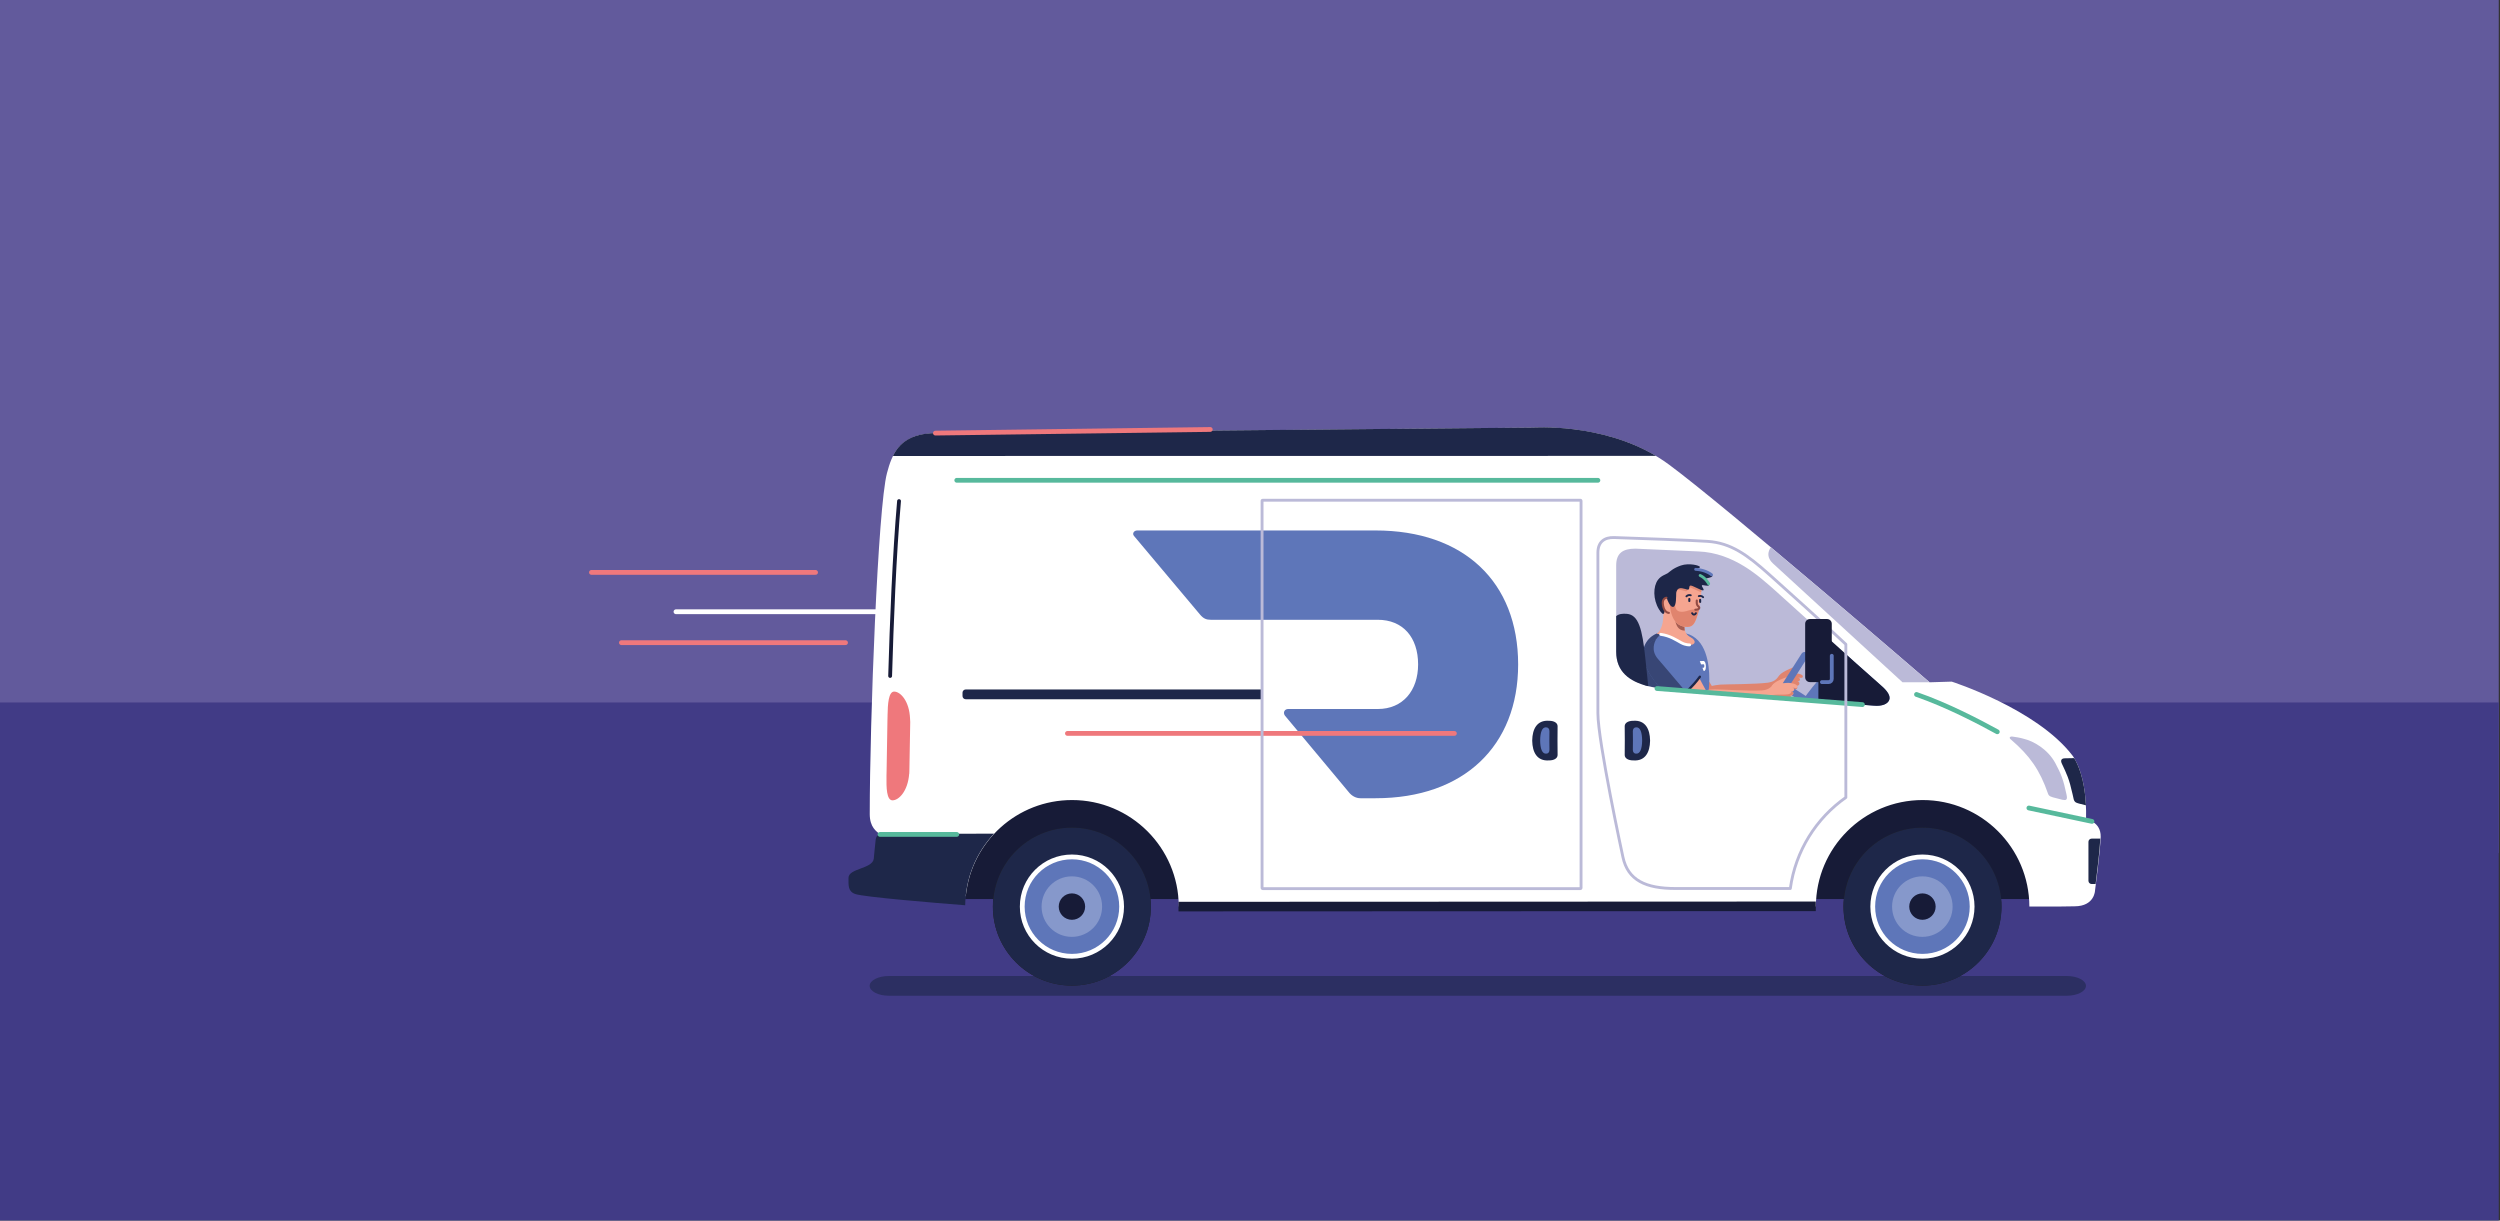 <?xml version="1.0" encoding="UTF-8"?>
<svg xmlns="http://www.w3.org/2000/svg" xmlns:xlink="http://www.w3.org/1999/xlink" version="1.1" id="Ebene_1" x="0px" y="0px" viewBox="0 0 2611.4 1274.9" style="enable-background:new 0 0 2611.4 1274.9;" xml:space="preserve">
<rect x="0" y="0" width="2611.4" height="1274.9" fill="#333333" stroke="none"/>
<style type="text/css">
	.st0{fill:#625A9C;}
	.st1{display:none;}
	.st2{display:inline;fill:#423B87;}
	.st3{fill:#413B86;}
	.st4{opacity:0.6;}
	.st5{fill:#1E2749;}
	.st6{fill:#BBBAD8;}
	.st7{fill:#E0846E;}
	.st8{fill:#F5A590;}
	.st9{fill:#5E76B9;}
	.st10{fill:none;stroke:#57B99C;stroke-width:3.15;stroke-linecap:round;stroke-miterlimit:10;}
	.st11{opacity:0.6;fill:#1E2749;enable-background:new    ;}
	.st12{fill:#FFFFFF;}
	.st13{fill:none;stroke:#1E2749;stroke-width:2.5;stroke-linecap:round;stroke-miterlimit:10;}
	.st14{fill:#171B37;}
	.st15{fill:#1F1F1D;}
	.st16{fill:none;stroke:#1F1F1D;stroke-width:0.534;stroke-miterlimit:22.926;}
	.st17{fill:#5E76B9;stroke:#FFFFFF;stroke-width:5;stroke-miterlimit:22.926;}
	.st18{opacity:0.25;fill:#FFFFFF;enable-background:new    ;}
	.st19{fill:none;stroke:#57B99C;stroke-width:5;stroke-linecap:round;stroke-miterlimit:10;}
	.st20{fill:none;stroke:#EF787C;stroke-width:5;stroke-linecap:round;stroke-miterlimit:10;}
	.st21{fill:#EF787C;}
	.st22{fill:none;stroke:#BBBAD8;stroke-width:3;stroke-linejoin:round;stroke-miterlimit:10;}
	.st23{fill:none;stroke:#171B37;stroke-width:10;stroke-miterlimit:10;}
	.st24{fill:none;stroke:#FFFFFF;stroke-width:5;stroke-linecap:round;stroke-miterlimit:10;}
	.st25{opacity:0.8;fill:#924B43;enable-background:new    ;}
	.st26{fill:#1D2648;}
	.st27{fill:none;stroke:#1D2648;stroke-width:2;stroke-linecap:round;stroke-linejoin:round;stroke-miterlimit:10;}
	.st28{opacity:0.8;fill:#E0846E;enable-background:new    ;}
	.st29{fill:none;stroke:#57B99C;stroke-width:3;stroke-linecap:round;stroke-miterlimit:10;}
	.st30{fill:none;stroke:#5E76B9;stroke-width:3;stroke-linecap:round;stroke-miterlimit:10;}
	.st31{fill:#F5A590;stroke:#924B43;stroke-width:2.2;stroke-linecap:round;stroke-miterlimit:10;}
	.st32{fill:none;stroke:#924B43;stroke-width:2.2;stroke-linecap:round;stroke-miterlimit:10;}
	.st33{fill:none;stroke:#FFFFFF;stroke-width:3;stroke-linecap:round;stroke-miterlimit:10;}
	.st34{fill:none;stroke:#171B37;stroke-width:4;stroke-linecap:round;stroke-linejoin:round;stroke-miterlimit:10;}
	.st35{fill:#171B37;stroke:#5E76B9;stroke-width:4;stroke-linecap:round;stroke-miterlimit:10;}
</style>
<rect x="-0.4" y="-1" class="st0" width="2610.5" height="891.9"></rect>
<g id="Hintergrund" class="st1">
	<rect y="-138.7" class="st2" width="2611.4" height="1413.6"></rect>
</g>
<g id="Figur">
	<rect x="-2" y="733.8" class="st3" width="2612.1" height="541.7"></rect>
	<g>
		<g class="st4">
			<path class="st5" d="M2178.9,1029.8c0,5.7-9,10.3-20,10.3H928.4c-11,0-20-4.7-20-10.3c0-5.7,9-10.3,20-10.3h1230.5     C2169.9,1019.5,2178.9,1024.1,2178.9,1029.8z"></path>
		</g>
		<polygon class="st6" points="1682.5,742.1 2011.6,764.4 1877.3,611.7 1748.2,531.2 1651.5,560.9   "></polygon>
		<path class="st7" d="M1879.1,703.8c-1.4-0.3-4.9-0.8-8-0.2c-1,0.2-1.9,0.3-2.7,0.4c0.8-0.7,2.1-1.3,3.1-1.8    c1.7-0.8,3.8-2.4,3.8-4.6c0-1.5-0.7-1.2-6.6,1.4c-4,1.8-8.4,4.2-10.1,6.4l0,0c-1.8,2-3.2,6.4-11.9,7.7c-13.5,1.7-43.3,1.6-49.6,2    c-3.9,0.3-6.6,0.9-9,1.4c-4.3-6.8-10.3-16.8-10.3-16.8l-21.4,20.7l-8.9-0.7c0,0,18.8,14.1,24.2,17.7l9.2-7.3l0.2,12.4    c4.1-1.4,9.9-2.2,14.9-3.1c4.7-0.8,30.6-5.8,49.7-13.7l0,0c0,0,11.1-3.5,17.2-3.7c3.9-0.1,7.2-0.1,9.6-0.6    c1.5-0.3,4.8-1.4,4.9-3.1c0-1.6-0.9-1.7-0.9-1.7s3.2-0.4,3.1-2.8c-0.1-1.8-2-1.9-2.4-1.9c0.3,0,2.9,0,3-2.2c0-1.2-1.3-1.8-2.1-2    c0.9,0.1,2,0.2,2.7,0.3c1.4,0.1,2.3,0,2.4-1.5C1883.3,705.1,1880.5,704.1,1879.1,703.8z"></path>
		<path class="st8" d="M1862.7,716.7c-0.6-0.6-0.9-1.2-1-1.7c-0.2-1.3,2.3-2.4,4-3.1c1.8-0.7,4-2.1,4.1-4.4c0.1-1.5-0.7-1.3-6.7,1    c-4.1,1.6-10,4-12.4,8.2c-1.7,3.1,0,0,0,0H1862.7z"></path>
		<path class="st9" d="M1841.4,753.2L1841.4,753.2c-1.7-1.1-2.2-3.4-1.1-5.1l41.6-65.4c1.1-1.7,3.4-2.2,5.1-1.1l0,0    c1.7,1.1,2.2,3.4,1.1,5.1l-41.6,65.4C1845.4,753.8,1843.1,754.3,1841.4,753.2z"></path>
		<path class="st9" d="M1934.2,761.9L1934.2,761.9c-1.1,1.7-3.4,2.2-5.1,1.1l-65.4-41.6c-1.7-1.1-2.2-3.4-1.1-5.1l0,0    c1.1-1.7,3.4-2.2,5.1-1.1l65.4,41.6C1934.8,757.9,1935.3,760.2,1934.2,761.9z"></path>
		<path class="st10" d="M1711.2,812.1c1.8,23.2,27.1,38.8,30.6,48.3l6.5,15.1"></path>
		<path class="st9" d="M1719.3,752.6c-0.4,26.4-14.8,51.5-13.5,56.8c0.9,3.6,10.6,2.2,34,8.4c19.6,5.2,30.3,17.6,34.2,14.3    c3.7-3.1,5.2-34.5,5.2-60.9s6.3-40.9,6.3-61.6c0-15.6-3-42.6-24.4-48c-29.3-7.4-42.8,3.8-45.3,20.3    C1713.4,697.9,1719.7,728.7,1719.3,752.6z"></path>
		<path class="st11" d="M1738.1,659.8c-13.7,2-20.6,10.9-22.3,22.2c-2.4,15.9,3.9,46.6,3.5,70.6c-0.4,26.4-14.8,51.5-13.5,56.8    c0.6,2.5,4.9,2.6,15.6,4.4c1.4,0.2,12.7-36.2,13.6-52.6c0.7-12.2-1-38.2-3.8-54.2s-3.8-27.2-3.4-33.9    C1728.3,666.5,1738.1,659.8,1738.1,659.8z"></path>
		<path class="st8" d="M1764,740.7c-5.1-4-23-19.2-23-19.2l8.8,1.3l22.7-19.3c0,0,9.5,18.1,12.2,22.8L1764,740.7"></path>
		<path class="st7" d="M1765.6,742.1c-0.6-0.5-1.1-0.9-1.6-1.4c-5.1-4-23-19.2-23-19.2l8.8,1.3l6.6-5.6c0,0,7.3,10.1,16.4,19.6    L1765.6,742.1z"></path>
		<path class="st8" d="M1852.7,714.3c-1.9,1.8-3.6,6.2-12.3,6.9c-13.6,0.8-43.3-1.2-49.6-1.1c-7.9,0.1-11.1,1.9-16.5,1.2l-1.1,25.2    c4.2-1.1,10.1-1.6,15.1-2.1c4.8-0.5,30.9-3.9,50.4-10.5l0,0c0,0,11.3-2.8,17.4-2.6c3.9,0.1,7.2,0.4,9.6,0c1.5-0.2,4.9-1.1,5.1-2.7    c0.1-1.6-0.8-1.8-0.8-1.8s3.3-0.2,3.3-2.6c0-1.8-1.9-2-2.2-2c0.3,0,2.9,0.2,3.1-2c0.1-1.2-1.2-1.9-1.9-2.1c0.9,0.1,2,0.4,2.7,0.5    c1.4,0.2,2.3,0.2,2.5-1.4c0.2-1.6-2.6-2.7-4-3.1c-1.4-0.4-4.8-1.1-8-0.7c-1.9,0.3-3.5,0.3-4.6,0L1852.7,714.3z"></path>
		<path class="st7" d="M1775.2,745.9c3.9-0.8,8.8-1.2,13-1.6c4.8-0.5,30.9-3.9,50.4-10.5l0,0c0,0,11.3-2.8,17.4-2.6    c3.9,0.1,7.2,0.4,9.6,0c1.5-0.2,4.9-1.1,5.1-2.7c0.1-1.6-0.8-1.8-0.8-1.8s3.3-0.2,3.3-2.6c0-1.8-1.9-2-2.2-2c0,0,1.1,2.2-3.3,3.1    c-3.4,0.7-11.7,0-17,0.9c-23.4,3.7-59.8,8.8-69.6,10.3c-1.9,0.3-3.8,0.6-5.7,0.8L1775.2,745.9z"></path>
		<path class="st12" d="M1779.3,690.4l-3.7,0.2c-0.1,0-0.1,0.1,0,0.2l1.2,3c0.1,0.2,0.1,0.2,0.2,0.2l2.6-0.1c0.4,0,0.7,0.6,0.7,1.7    c0,1-0.2,1.7-0.5,1.8l-1.4,0.1c-0.1,0-0.1,0.1,0,0.3l1.1,2.9c0.1,0.2,0.1,0.2,0.2,0.2h0.2c1.4-0.1,2.1-2.1,2-5.3    C1781.7,692.3,1780.7,690.4,1779.3,690.4"></path>
		<path class="st7" d="M1776.9,616.8"></path>
		<g>
			<path class="st9" d="M1720.2,674.3c-9.6,11.3-0.2,31.4,27.2,59c0,0,15.5-8.9,28.2-26.3c0,0-8.2-13.6-14.7-22     C1747.7,668,1730.7,661.9,1720.2,674.3z"></path>
			<path class="st11" d="M1731.5,687.9c-7.3-8.7-3-17.6-1.8-19.8c-3.5,0.8-6.7,2.8-9.5,6.1c-0.4,0.5-0.8,1-1.2,1.6     c-3.3,5-3.3,11.6-0.1,19.6c0,0,0,0,0,0.1c0.2,0.5,0.4,1,0.7,1.5c0,0.1,0.1,0.2,0.1,0.2c0.2,0.5,0.4,1,0.7,1.5     c0.1,0.1,0.1,0.3,0.2,0.4c0.2,0.5,0.5,0.9,0.7,1.4c0.1,0.2,0.2,0.3,0.3,0.5c0.2,0.4,0.5,0.9,0.8,1.4c0.1,0.2,0.2,0.4,0.3,0.6     c0.3,0.4,0.5,0.9,0.8,1.3c0.1,0.2,0.3,0.4,0.4,0.7c0.3,0.4,0.5,0.9,0.8,1.3c0.2,0.2,0.3,0.5,0.5,0.7c0.3,0.4,0.6,0.8,0.9,1.3     c0.2,0.3,0.4,0.5,0.5,0.8c0.3,0.4,0.6,0.8,0.9,1.3c0.2,0.3,0.4,0.6,0.6,0.8c0.3,0.4,0.6,0.8,0.9,1.3c0.2,0.3,0.5,0.6,0.7,0.9     c0.3,0.4,0.6,0.8,1,1.2c0.2,0.3,0.5,0.6,0.8,1s0.6,0.8,1,1.2c0.3,0.3,0.6,0.7,0.8,1c0.3,0.4,0.7,0.8,1,1.2s0.6,0.7,0.9,1.1     c0.3,0.4,0.7,0.8,1,1.2s0.7,0.8,1,1.1c0.3,0.4,0.7,0.8,1.1,1.2s0.7,0.8,1.1,1.2s0.7,0.8,1.1,1.2s0.8,0.9,1.2,1.3     c0.4,0.4,0.7,0.7,1.1,1.1c0.4,0.5,0.9,0.9,1.4,1.4c0.3,0.3,0.7,0.7,1,1c0.6,0.6,1.3,1.3,1.9,2c0.2,0.2,0.3,0.4,0.5,0.5     c0,0,0.1-0.1,0.3-0.2l0,0c0.1-0.1,0.2-0.1,0.3-0.2l0,0c0.3-0.2,0.6-0.4,1-0.6c0,0,0.1,0,0.1-0.1c0.2-0.1,0.3-0.2,0.5-0.3     c0.1,0,0.1-0.1,0.2-0.1c0.2-0.1,0.4-0.3,0.6-0.4c0.1,0,0.1-0.1,0.2-0.1c0.5-0.4,1.1-0.8,1.7-1.2c0.1-0.1,0.2-0.1,0.2-0.2     c0.2-0.2,0.5-0.4,0.7-0.5c0.1-0.1,0.2-0.2,0.3-0.2c0.3-0.2,0.5-0.4,0.8-0.6c0.1-0.1,0.2-0.1,0.3-0.2c0.7-0.6,1.5-1.2,2.3-1.8     c0.1-0.1,0.2-0.2,0.3-0.3c0.3-0.2,0.6-0.5,0.9-0.7c0.1-0.1,0.3-0.2,0.4-0.3c0.3-0.3,0.6-0.5,0.9-0.8c0.1-0.1,0.2-0.2,0.4-0.3     c0.4-0.4,0.9-0.8,1.3-1.2c0,0-10.5-12.3-22.4-26.4C1735.9,693.2,1733.6,690.4,1731.5,687.9z"></path>
		</g>
		<path class="st13" d="M1759.7,724.1c0,0,8-6.3,15.9-17.2"></path>
		<path class="st9" d="M1937.4,679.3c0,0-26.1,16-43.9,38.1c-14,17.3-28.2,41.9-28.2,41.9l77.9,21.1l75.2-11l-22.8-35.3    L1937.4,679.3z"></path>
		<path class="st14" d="M1231.1,939.1h-222.9c0-61.6,49.9-111.5,111.5-111.5C1181.2,827.6,1231.1,877.5,1231.1,939.1z"></path>
		<path class="st14" d="M2119.5,939.1h-222.9c0-61.6,49.9-111.5,111.5-111.5C2069.6,827.6,2119.5,877.5,2119.5,939.1z"></path>
		<path class="st12" d="M2179,855.9c1.3-48.7-14.5-67.1-14.5-67.1c-37.4-48.5-125.8-76.8-125.8-76.8l-23.1,0.7    c0,0-211.7-182.6-272.1-227.3s-142.3-38.7-142.3-38.7s-586.1,5.4-624,5.8s-45.6,22.5-50.7,41.7c-9.5,35.7-18,259.6-18,356.1    c0,14,7,18,10.8,21.4c2.8,2.5,47.4,40.1,72.4,61.2c9.8,8.3,16.8,5.6,17.3,1.6c6.3-55.6,53.5-98.8,110.8-98.8    c61.5,0,111.3,49.8,111.5,111.2h665.5c0.1-61.4,50-111.2,111.5-111.2c61.5,0,111.3,49.8,111.5,111.2h33.2l13.9-0.2    c21.3,0,21.5-16.7,21.5-16.7s5.3-39.6,5.9-55.8C2194.6,857.9,2179,855.9,2179,855.9z M1973.4,731.1c-1.5,3.9-7,6.8-16.4,5.9    c-0.2,0-196.8-15.2-215.2-17c-30.5-2.9-53.6-12.3-53.6-39.3v-90c0-12.9,6.9-17.6,20.1-17.6l65.7,2.9c37.2,1.5,63.6,26.2,79.8,40.4    c2.9,2.5,93.4,84.5,110.9,99.6C1972,722.1,1974.9,727.2,1973.4,731.1z"></path>
		<path class="st9" d="M1436.8,554.1h-248.9c-3.4,0-5.5,3.2-3.4,5.7l68.8,81.9c3.7,4.5,6.8,5.7,11.4,5.7h174.5    c26.1,0,42.1,18.2,42.1,46.6c0,27.3-15.9,46.6-42.1,46.6h-93.7c-3.4,0-5.7,3.4-3.4,6.8l66.4,79.6c3.4,4.5,8,6.8,12.5,6.8h15.9    c92.1,0,148.9-54.6,148.9-139.8C1585.7,607.6,1528.9,554.1,1436.8,554.1"></path>
		<path class="st15" d="M1119.6,864.5c-45.6,0-82.5,37-82.5,82.5c0,45.6,37,82.5,82.5,82.5c45.6,0,82.5-37,82.5-82.5    C1202.2,901.4,1165.2,864.5,1119.6,864.5"></path>
		<path class="st16" d="M1119.7,895.1c-28.7,0-51.9,23.2-51.9,51.9s23.2,51.9,51.9,51.9c28.7,0,51.9-23.2,51.9-51.9    S1148.3,895.1,1119.7,895.1z"></path>
		<path class="st15" d="M2008.1,864.5c-45.6,0-82.5,37-82.5,82.5c0,45.6,37,82.5,82.5,82.5c45.6,0,82.5-37,82.5-82.5    C2090.6,901.4,2053.7,864.5,2008.1,864.5"></path>
		
			<ellipse transform="matrix(1.003495e-03 -1 1 1.003495e-03 1059.235 2954.251)" class="st5" cx="2008.2" cy="947" rx="82.5" ry="82.5"></ellipse>
		<path class="st9" d="M2008.1,895.1c-28.7,0-51.9,23.2-51.9,51.9s23.2,51.9,51.9,51.9c28.7,0,51.9-23.2,51.9-51.9    S2036.8,895.1,2008.1,895.1"></path>
		<path class="st17" d="M2008.1,895.1c-28.7,0-51.9,23.2-51.9,51.9s23.2,51.9,51.9,51.9c28.7,0,51.9-23.2,51.9-51.9    S2036.8,895.1,2008.1,895.1z"></path>
		<path class="st18" d="M2008,915.4c-17.4,0-31.6,14.1-31.6,31.6s14.1,31.6,31.6,31.6c17.4,0,31.6-14.1,31.6-31.6    S2025.5,915.4,2008,915.4"></path>
		<circle class="st14" cx="2008.1" cy="947" r="13.8"></circle>
		<ellipse class="st5" cx="1119.7" cy="947" rx="82.5" ry="82.5"></ellipse>
		<path class="st17" d="M1119.7,895.1c-28.7,0-51.9,23.2-51.9,51.9s23.2,51.9,51.9,51.9c28.7,0,51.9-23.2,51.9-51.9    S1148.3,895.1,1119.7,895.1"></path>
		<path class="st18" d="M1119.6,915.4c-17.4,0-31.6,14.1-31.6,31.6s14.1,31.6,31.6,31.6c17.4,0,31.6-14.1,31.6-31.6    S1137.1,915.4,1119.6,915.4"></path>
		<circle class="st14" cx="1119.7" cy="947" r="13.8"></circle>
		<line class="st19" x1="2185.2" y1="858" x2="2119.3" y2="844"></line>
		<path class="st6" d="M1849.8,571.7c78.5,65.7,165.7,141,165.7,141h-28.2c0,0-126.1-115.7-135.4-124.2    C1842.7,579.9,1849.8,571.7,1849.8,571.7z"></path>
		<path class="st5" d="M2178.9,841.2c-1.3-28-8.6-43.3-12.3-49.3l-9.9,0.2c-3,0.1-4.8,1.7-3,5.5c5.2,11.1,7.6,15.7,11.2,31.9    C2167,839.5,2165.9,837.8,2178.9,841.2z"></path>
		<path class="st6" d="M2158.5,829.5c-3.1-14.9-5.7-21.4-11.5-32.2c-8.1-15.1-23.4-23.3-32.8-25.5c-3.9-1.2-9.4-2.1-12.1-2.4    c-2.8-0.3-4.1,1.3-1.2,3.4c19.2,16.6,29.7,31.2,38.4,56.3c0.9,2.6,2.7,3.3,9.1,4.8c3.8,0.9,8.4,2.7,9.9,1.3    C2159.2,834.4,2159.3,833.1,2158.5,829.5z"></path>
		<path class="st19" d="M2086.3,764.4c-18.7-10.3-52.3-27.9-84.4-39"></path>
		<g>
			<path class="st5" d="M1697.7,773.6h-0.5l-0.1-15c0-3.3,3.3-5.7,9-5.7c12.7-0.9,17.3,8.9,17.5,20.3l0,0c0,0.1,0,0.3,0,0.4     c0,0.1,0,0.3,0,0.4l0,0c-0.2,11.4-4.8,21.2-17.5,20.3c-5.7,0-9-2.4-9-5.7l0.1-15H1697.7z"></path>
			<path class="st9" d="M1705.6,763.7c0-2.2,1.2-3.9,3.3-3.9c4.6-0.6,6.3,5.7,6.4,13.2l0,0c0,0.2,0,0.3,0,0.5s0,0.3,0,0.5l0,0     c-0.1,7.5-1.9,13.7-6.4,13.2c-2.1,0-3.3-1.6-3.3-3.9l0.1-9.8L1705.6,763.7z"></path>
		</g>
		<g>
			<path class="st5" d="M1626.4,773.6h0.5l0.1-15c0-3.3-3.3-5.7-9-5.7c-12.7-0.9-17.3,8.9-17.5,20.3l0,0c0,0.1,0,0.3,0,0.4     c0,0.1,0,0.3,0,0.4l0,0c0.2,11.4,4.8,21.2,17.5,20.3c5.7,0,9-2.4,9-5.7l-0.1-15H1626.4z"></path>
			<path class="st9" d="M1618.5,763.7c0-2.2-1.2-3.9-3.3-3.9c-4.6-0.6-6.3,5.7-6.4,13.2l0,0c0,0.2,0,0.3,0,0.5s0,0.3,0,0.5l0,0     c0.1,7.5,1.9,13.7,6.4,13.2c2.1,0,3.3-1.6,3.3-3.9l-0.1-9.8L1618.5,763.7z"></path>
		</g>
		<line class="st19" x1="1669.1" y1="501.7" x2="999.4" y2="501.7"></line>
		<g>
			<path class="st5" d="M1038.3,870.8c-36.4,0.1-110.6,0.3-112.8,0.3c-6.3,0-10,0.2-10.8,6c-0.5,3.7-2,19.9-2,19.9     c-1.3,10.7-26.4,9.9-26.4,20c0,7.8-0.7,14.2,7.2,16.9c9.3,3.1,81,9.1,114.7,11.7C1008.6,916.7,1019.9,890.5,1038.3,870.8z"></path>
			<path class="st5" d="M1025.6,947L1025.6,947L1025.6,947z"></path>
		</g>
		<line class="st20" x1="1519.2" y1="766.1" x2="1115" y2="766.1"></line>
		<line class="st19" x1="919.2" y1="871.6" x2="999.4" y2="871.6"></line>
		<path class="st21" d="M950.6,750.7c-0.7-18.4-10-28.2-16.5-28.3c-6-0.1-6.8,13-7,25l0,0c0,0,0,0.3,0,0.9c0,1.3,0,2.6-0.1,3.9    c-0.2,10.4-0.7,41.8-0.9,53.8c0,1.3,0,2.6-0.1,3.9c0,0.6,0,0.9,0,0.9l0,0c-0.2,12,0.1,25.1,6.2,25.2c6.5,0.1,16.1-9.3,17.5-27.7    h0.1c0,0,0-1.2,0.1-3.3c0.2-9.6,0.7-37.6,0.9-50.8C950.7,752,950.7,750.7,950.6,750.7L950.6,750.7z"></path>
		<path class="st14" d="M1899.5,657.5c26.4,23.8,56.1,50.5,65.4,58.5c7.1,6.1,10,11.2,8.5,15.2s-7,6.8-16.4,5.9    c-0.1,0-23.1-1.8-57.6-4.5L1899.5,657.5L1899.5,657.5z"></path>
		<path class="st5" d="M2189,923.4c1.4-11.3,4.3-34.6,4.9-47.4h-9.1c-1.8,0-3.3,1.5-3.3,3.3v40.8c0,1.8,1.5,3.3,3.3,3.3L2189,923.4    L2189,923.4z"></path>
		<path class="st5" d="M1729.8,476.2c-58.4-34.8-128.7-29.6-128.7-29.6s-586.1,5.4-624,5.8c-26.2,0.2-38,10.9-44.4,23.9    L1729.8,476.2z"></path>
		<path class="st5" d="M1317.3,730.4h-308.6c-1.8,0-3.3-1.5-3.3-3.3v-3.6c0-1.8,1.5-3.3,3.3-3.3h308.6    C1319.1,720.2,1319.1,730.4,1317.3,730.4z"></path>
		<path class="st22" d="M1318.9,522.5h332c0.3,0,0.6,0.3,0.6,0.6v404.5c0,0.3-0.3,0.6-0.6,0.6h-332c-0.3,0-0.6-0.3-0.6-0.6V523    C1318.3,522.7,1318.6,522.5,1318.9,522.5z"></path>
		<line class="st20" x1="1264.2" y1="448.6" x2="977.1" y2="452.4"></line>
		<line class="st23" x1="1896.7" y1="946.7" x2="1231" y2="947"></line>
		<g>
			<line class="st20" x1="851.9" y1="597.9" x2="617.8" y2="597.9"></line>
			<line class="st24" x1="940.1" y1="639" x2="706.1" y2="639"></line>
			<line class="st20" x1="883.2" y1="671.3" x2="649.1" y2="671.3"></line>
		</g>
		<path class="st5" d="M1699.5,641.2c-4.7-0.4-8.5,0-11.3,2.4v37.2c0,20.6,13.5,31,33.5,36c-0.8-7.5-1.8-17.1-3-28.7    C1715.5,656.5,1711.4,642.3,1699.5,641.2z"></path>
		<g>
			<path class="st8" d="M1730.6,661.9c-1,0.5,5.5,0.1,14.3,3.3c6.1,2.2,13.2,8.7,20.5,8.5c5.6-0.1,6.9-4.6,0.6-8     c-6.4-3.4-6.4-8.4-6.4-12.4c0-4.1-1.1-5.3-1.1-5.3l-21.8-30.1l1.1,18.2c0,0,0,8.1-1,14.1C1735.3,657.8,1732.2,661,1730.6,661.9z"></path>
			<path class="st25" d="M1759.5,653.9c-0.1,2.5,0.4,4.7,0.4,4.7s-7.8,1.3-9.9-9.9C1750.1,648.7,1759.6,652.2,1759.5,653.9z"></path>
			<path class="st8" d="M1746.2,612.1c0,0-8.6,40.1,14.2,42.7c7,0.8,9.4-2.2,12.1-10.1c4.1-11.8,4.6-26.2,4.6-26.2s0.8-8.9-0.7-11.9     c-1.4-3-2.2-2.6-13-3.2C1752.7,602.7,1746.2,596.9,1746.2,612.1z"></path>
			<path class="st26" d="M1764.6,628.9L1764.6,628.9c0.6,0,1.1-0.5,1.1-1.1v-2.1c0-0.6-0.5-1.1-1.1-1.1l0,0c-0.6,0-1.1,0.5-1.1,1.1     v2.1C1763.5,628.4,1764,628.9,1764.6,628.9z"></path>
			<path class="st27" d="M1766.1,621.8c-0.6-0.2-1.3-0.3-2-0.2c-1,0.1-1.9,0.6-2.5,1.3"></path>
			<path class="st26" d="M1775.9,629.8L1775.9,629.8c-0.6,0-1.1-0.5-1.1-1.1v-2.1c0-0.6,0.5-1.1,1.1-1.1l0,0c0.6,0,1.1,0.5,1.1,1.1     v2.1C1777.1,629.3,1776.6,629.8,1775.9,629.8z"></path>
			<path class="st27" d="M1774.5,622.7c0.6-0.2,1.3-0.3,2-0.2c1,0.1,1.9,0.6,2.5,1.3"></path>
			<path class="st28" d="M1777.3,616.3c-0.7-1.3-1.9-2.7-1.1-3.3c0,0-7.5-6.9-15.5-4.5s-10,5.4-9.9,8.8c0,0.7,1.2-0.9,2-1.1     c2.7-0.7,7.6,1.8,8.8,1.4c2-0.5,0.3-3.4,2.1-4.2c1.8-0.8,11.5,5.4,13.4,5L1777.3,616.3z"></path>
			<path class="st7" d="M1776.4,617"></path>
			<path class="st26" d="M1738.2,626.7c1.8,14.8,0.2,18.8-5.3,9.8c-6.4-10.5-6.2-24-1-30.9c3.2-4.3,8.1-5.5,10.2-6.9     c2.1-1.5,5.4-5.1,13.7-8s20-0.1,19.9,1.7c-0.1,1.6-7.3,2.1-2.2,2.5c6.6,0.5,15.9,4.9,15.1,7c-0.6,1.6-6.6,1.9-7.3,2.9     c-0.3,0.5,5.1,5,3.7,6.6c-1.1,1.2-6.3-0.6-7.1-0.1c-1.3,1,3.2,4.8,1.1,5.4c-1.8,0.5-11.7-5.8-13.5-5s-0.1,3.7-2.1,4.2     c-1.2,0.3-6.1-2.1-8.8-1.4c-1.8,0.4-2.7,1.5-3.1,2.8L1738.2,626.7"></path>
			<path class="st29" d="M1784.8,609.8c0,0-2.9-5.9-8.9-8.7"></path>
			<path class="st30" d="M1787.8,600.4c0,0-5.7-5.1-16.6-5.7"></path>
			<path class="st8" d="M1740.7,624.4c0,0-4.3,0.4-3.8,6.3c0.5,5.9,3.2,9.3,6.3,9.5c4.6,0.3,4.1-8.7,4.1-8.7L1740.7,624.4z"></path>
			<path class="st7" d="M1774.7,636.9c0,0-5.4-1.1-10.7,0.7c-6.7,2.3-14,2.9-14.3-5.9c-0.1-2.6-1.4-5.5-2.1-8.4l-4.1,0.8     c0.7,12,2.2,29,16.9,30.6c7,0.8,9.4-2.2,12.1-10.1C1773.4,642.1,1774.1,639.5,1774.7,636.9"></path>
			<path class="st31" d="M1772.4,627.3c-0.1,2.1-0.2,3.1,0.5,4.7c0.7,1.6,2.5,1.7,2,3.3c-0.5,1.7-4,1.6-4,1.6"></path>
			<path class="st27" d="M1767.5,640.5c0.5,0.8,1.1,1.4,1.8,1.5c0.8,0.1,1.6-0.5,2.2-1.5"></path>
			<path class="st26" d="M1747.9,633.9c3.4-0.8,2.8-11.4,3-14.5c0.1-0.7,0.2-1.5,0.4-2.2l-11.8,3     C1739.6,620.3,1743.4,635,1747.9,633.9z"></path>
			<path class="st32" d="M1740.7,624.4c0,0-4.3,0.4-3.8,6.3c0.5,5.9,3.2,9.3,6.3,9.5"></path>
		</g>
		<path class="st33" d="M1764.9,673.6c0,0-3.8,0.4-8.8-2.3s-11.5-7.3-21.4-8.7"></path>
		<line class="st19" x1="1945.4" y1="736" x2="1730.8" y2="719.2"></line>
		<path class="st34" d="M929.8,706.1c1.6-55.3,4.4-126.5,9.3-182.7"></path>
		<path class="st22" d="M1928.1,833V673c0,0-20.8-19.9-79.7-72.6c-23.7-21.2-40.4-33.2-64.6-34.9c-17.6-1.2-70.2-3.1-97.6-4    c-10.3-0.4-17.1,4.6-17.1,15.8c0,39.5,0,143.7,0,167.6c0,29.6,26.1,150.2,26.1,150.2c5.2,24.5,23.9,33,55.1,33h119.8    C1875.5,888.8,1897.1,854.8,1928.1,833z"></path>
		<g>
			<path class="st14" d="M1908.4,712.5h-17.8c-2.8,0-5-2.2-5-5v-55.9c0-2.8,2.2-5,5-5h17.8c2.8,0,5,2.2,5,5v55.9     C1913.4,710.2,1911.2,712.5,1908.4,712.5z"></path>
			<path class="st35" d="M1913.4,685v24.2c0,1.8-1.5,3.3-3.3,3.3h-7"></path>
		</g>
	</g>
</g>
</svg>
